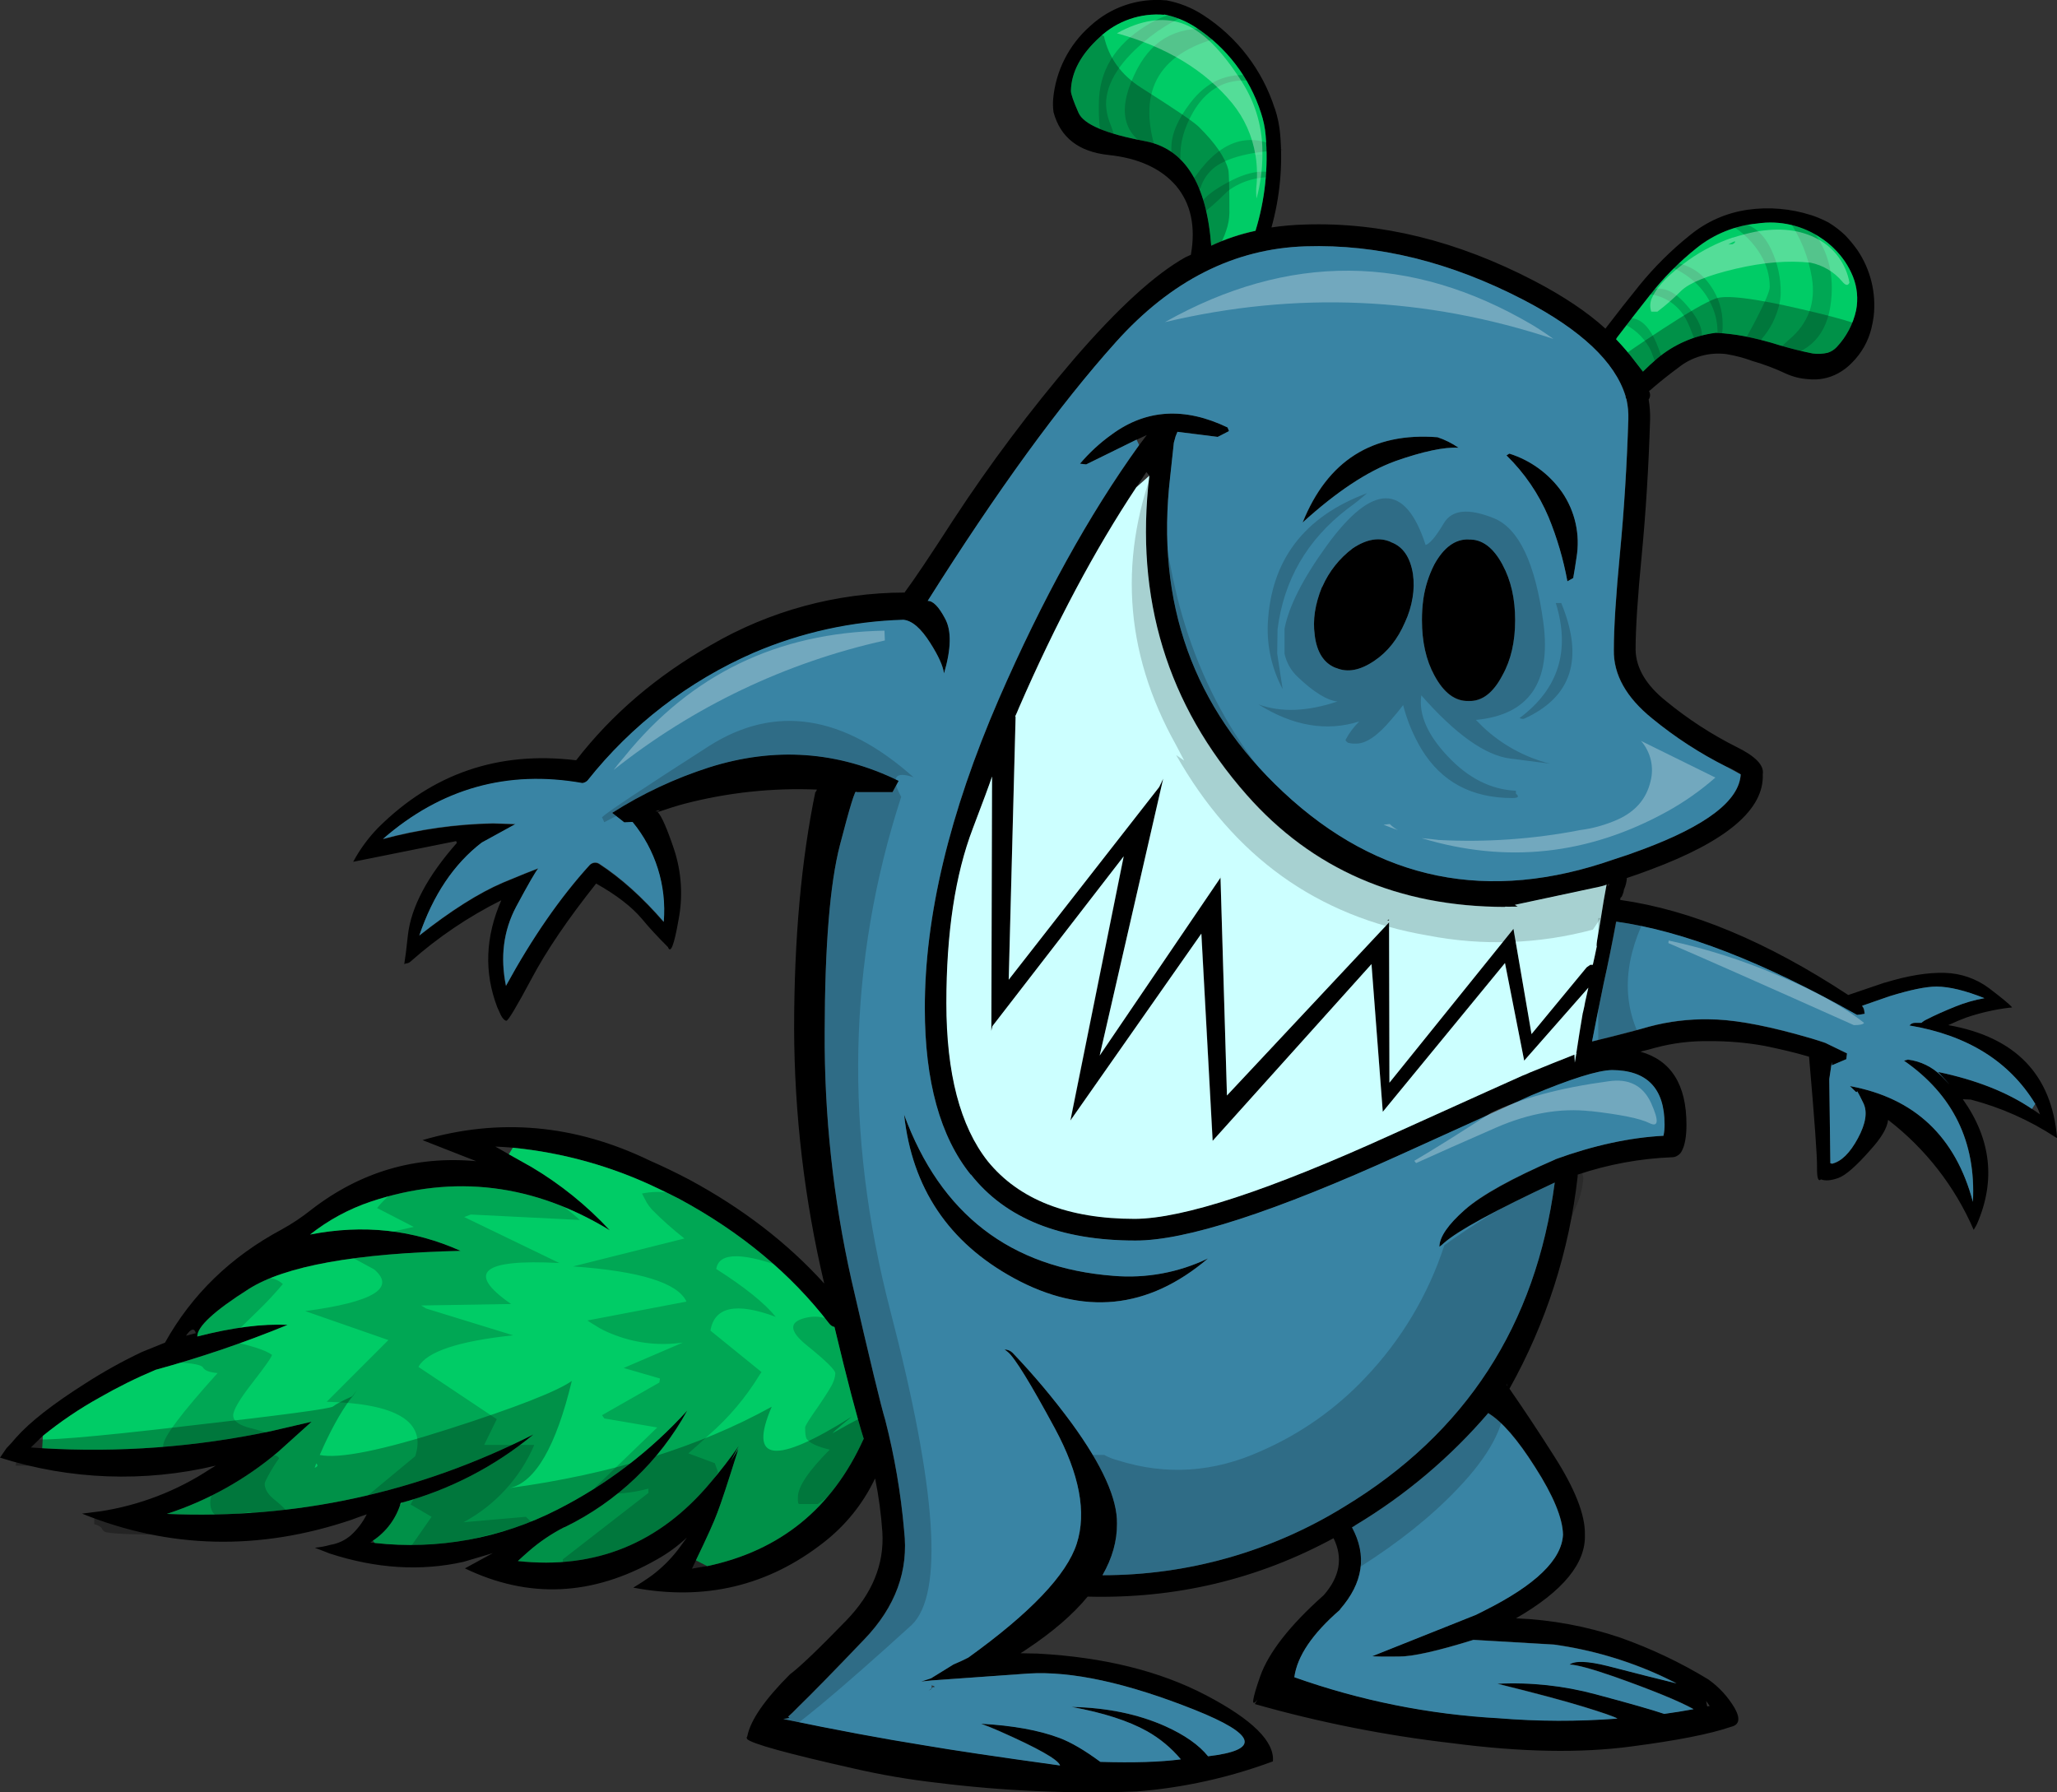 <?xml version="1.0" encoding="iso-8859-1"?>
<!-- Generator: Adobe Illustrator 20.1.0, SVG Export Plug-In . SVG Version: 6.00 Build 0)  -->
<svg version="1.0" id="Layer_1" xmlns="http://www.w3.org/2000/svg" xmlns:xlink="http://www.w3.org/1999/xlink" x="0px" y="0px"
	 viewBox="0 0 910.96 793.77" enable-background="new 0 0 910.96 793.77" xml:space="preserve">
<rect x="0" y="0" width="910.96" height="793.77" fill="#333333" stroke="none"/>
<title>monsters1_0019</title>
<path d="M802.07,95.28c-9.017-2.894-18.571-3.718-27.95-2.41c-9.51,1.336-18.462,5.286-25.86,11.41
	c-8.139,6.535-15.567,13.909-22.16,22c-5.033,6.213-9.96,12.48-14.78,18.8c-0.083,0.175-0.191,0.336-0.32,0.48
	c-8.04-7.333-18.587-14.403-31.64-21.21c-34.107-17.727-67.94-26.03-101.5-24.91c-4.948,0.132-9.884,0.563-14.78,1.29
	c3.751-13.424,5.055-27.414,3.85-41.3c-0.337-3.939-1.147-7.824-2.41-11.57V48c-5.457-17.009-16.638-31.603-31.64-41.3
	c-4.971-3.243-10.535-5.473-16.37-6.56c-0.106,0.022-0.214,0.022-0.32,0c-12.25-1.099-24.391,3.047-33.41,11.41
	c-9.392,8.274-15.254,19.834-16.38,32.3l0,0c-0.158,1.93-0.104,3.872,0.16,5.79c3.02,11.267,11.157,17.6,24.41,19
	c13.253,1.4,23.21,5.953,29.87,13.66c6.54,7.827,8.733,17.95,6.58,30.37v0.16l-2.42,1.09c-13.433,7.493-29.87,22.493-49.31,45
	c-19.392,22.668-37.308,46.557-53.64,71.52c-10.227,15.853-17.347,26.46-21.36,31.82v0.16c-30.194,0.049-59.838,8.088-85.92,23.3
	c-23.953,13.607-43.817,30.59-59.59,50.95h-0.32c-34.153-4.073-63.277,5.89-87.37,29.89c-4.383,4.493-8.113,9.579-11.08,15.11
	L202,372.5l0.32,0.8c-13.007,14.747-20.233,28.353-21.68,40.82c-0.6,5.753-1.137,10.04-1.61,12.86c0.304-0.182,0.647-0.292,1-0.32
	c0.662-0.063,1.285-0.344,1.77-0.8c12.151-10.777,25.667-19.909,40.2-27.16c-7.08,16.193-7.67,31.997-1.77,47.41
	c0.353,0.807,0.89,1.987,1.61,3.54c0.84,1.547,1.643,2.35,2.41,2.41s4.46-6.1,11.08-18.48c6.54-12.387,16.097-26.48,28.67-42.28
	c8.98,5.053,15.727,10.25,20.24,15.59c3.127,3.8,6.98,7.98,11.56,12.54c1.18,3.133,2.733-0.83,4.66-11.89
	c2.056-10.439,1.392-21.232-1.93-31.34c-3.06-9.12-5.47-14.637-7.23-16.55c4.787-1.647,8.747-2.88,11.88-3.7
	c19.123-4.972,38.878-7.085,58.62-6.27c-0.187,0.333-0.4,0.763-0.64,1.29v-0.64c-6.307,30.473-9.467,65.507-9.48,105.1
	c0.106,38.053,4.578,75.967,13.33,113c-16.22-17.933-36.137-33.267-59.75-46c-5.9-3.1-11.79-5.94-17.67-8.52
	c-33.06-15.94-66.553-18.933-100.48-8.98l23.77,9.32c-26.98-2.467-51.34,4.713-73.08,21.54c-4.078,3.258-8.427,6.162-13,8.68
	c-22.6,12.1-39.84,28.81-51.72,50.13l-10.28,4.18c-8.761,4.151-17.24,8.874-25.38,14.14c-14,8.887-24.063,16.76-30.19,23.62
	c-1.68,2-3.127,3.607-4.34,4.82L0,645.55c30.941,9.834,63.976,11.058,95.56,3.54l-2.41,1.45c-14.722,9.723-31.379,16.137-48.82,18.8
	l-8,1c38.667,15.64,78.443,16.55,119.33,2.73c2.247-0.86,4.497-1.663,6.75-2.41c-1.754,3.521-4.152,6.682-7.07,9.32
	c-2.558,2.196-5.672,3.642-9,4.18c-2.258,0.646-4.571,1.078-6.91,1.29L146,688c20.567,6.707,40.32,7.94,59.26,3.7l13-3.86
	l-12.37,6.75c28.267,13.607,56.64,12.273,85.12-4c4.765-2.667,9.187-5.904,13.17-9.64l-4,5.46c-3.285,4.238-7.119,8.021-11.4,11.25
	c-2.667,1.927-5.45,3.747-8.35,5.46c31.693,6,59.907-0.75,84.64-20.25c9.386-7.35,16.966-16.75,22.16-27.48
	c0.15-0.189,0.259-0.407,0.32-0.64c1.595,7.85,2.667,15.798,3.21,23.79l0,0c0.88,14.207-4.473,27.277-16.06,39.21
	c-12.28,12.667-20.577,20.597-24.89,23.79l0.16-0.16c-11.273,11.26-17.607,20.42-19,27.48c-0.041,0.24-0.152,0.463-0.32,0.64
	c-0.005,0.174,0.052,0.344,0.16,0.48c0.059-0.104,0.112-0.211,0.16-0.32c-0.03,0.167-0.084,0.329-0.16,0.48
	c1.96,2.08,17.86,6.473,47.7,13.18c12.038,2.754,24.22,4.83,36.49,6.22c29.293,3.642,58.831,4.932,88.33,3.86
	c20.651-1.628,40.975-6.117,60.39-13.34c0.78-8.753-9.07-18.503-29.55-29.25c-20.48-10.747-45.37-16.907-74.67-18.48l-7.55-0.16
	c0.94-0.56,1.85-1.15,2.73-1.77c11.513-7.647,20.513-15.413,27-23.3c38.927,1.007,75.223-7.617,108.89-25.87
	c4.28,8.633,2.833,17.043-4.34,25.23l0,0c-14.913,13.267-24.283,25.213-28.11,35.84c-3.707,10.62-4.133,14.103-1.28,10.45
	l-1.12,1.93c28.599,8.132,57.812,13.925,87.35,17.32c30.48,4,56.98,4.483,79.5,1.45c20.127-2.62,34.793-5.513,44-8.68
	c3.74-0.853,4.277-3.64,1.61-8.36c-2.962-5.016-6.957-9.346-11.72-12.7c-12.328-7.489-25.397-13.682-39-18.48
	c-14.876-5.031-30.398-7.901-46.09-8.52c20.82-12,30.993-24.373,30.52-37.12c0.173-8.713-4.43-20.38-13.81-35
	c-6.313-9.96-12.843-19.817-19.59-29.57c16.219-29.012,26.483-60.97,30.19-94c0.032-0.266,0.032-0.534,0-0.8
	c13.533-4.559,27.65-7.155,41.92-7.71c0.867-0.012,1.708-0.292,2.41-0.8c0.776-0.445,1.394-1.119,1.77-1.93
	c1.4-2.56,2.097-6.47,2.09-11.73c0-17.707-6.8-28.473-20.4-32.3c2.567-0.613,4.817-1.203,6.75-1.77
	c7.7-2.042,15.645-3.014,23.61-2.89c8.237-0.064,16.462,0.636,24.57,2.09c7.227,1.48,13.277,2.927,18.15,4.34l1.61,0.48
	c2.427,27.787,3.603,44.073,3.53,48.86c-0.073,4.787,0.517,6.607,1.77,5.46c1.92,0.747,4.49,0.533,7.71-0.64s7.93-5.297,14.13-12.37
	c4.86-5.333,7.483-9.78,7.87-13.34c16.566,12.749,29.61,29.51,37.9,48.7c0.533-0.86,1.017-1.717,1.45-2.57
	c8.353-19.18,6.267-37.607-6.26-55.28l3.53,0.16c13.351,3.492,26.044,9.136,37.58,16.71L911,504
	c-2.353-28.073-18.413-44.74-48.18-50c3.247-1.5,5.913-2.623,8-3.37c6.167-2.096,12.534-3.551,19-4.34
	c0.432,0.016,0.865-0.038,1.28-0.16c-1.173-1.367-4.6-4.207-10.28-8.52c-5.674-4.223-12.519-6.581-19.59-6.75
	c-7.493-0.233-16.327,1.213-26.5,4.34h-0.16l-16.06,5.46c-35.92-23.633-69.587-37.67-101-42.11c0.053-0.253,0.107-0.587,0.16-1
	c0.373-0.087,0.707-0.623,1-1.61c0.266-0.556,0.429-1.156,0.48-1.77V394c0.092-0.083,0.149-0.197,0.16-0.32
	c0.604-1.377,0.982-2.843,1.12-4.34v-0.48c3.407-1.113,6.887-2.347,10.44-3.7c33.847-12.587,50.443-26.677,49.79-42.27
	c0.667-3.92-3.187-7.937-11.56-12.05l0,0c-11.108-5.57-21.559-12.362-31.16-20.25c-8.88-7.06-13.413-14.653-13.6-22.78
	c0-9.427,0.91-23.463,2.73-42.11c1.82-19.067,3.05-38.993,3.69-59.78c0.085-3.014-0.129-6.029-0.64-9
	c0.419-0.556,0.644-1.234,0.64-1.93c-0.003-0.622-0.169-1.232-0.48-1.77l0,0c0.186-0.193,0.402-0.355,0.64-0.48
	c0.48-0.413,0.963-0.843,1.45-1.29c3.533-3,7.12-5.84,10.76-8.52c5.988-4.866,13.705-7.074,21.36-6.11
	c3.944,0.638,7.815,1.659,11.56,3.05c5.128,1.471,10.128,3.357,14.95,5.64c3.094,1.39,6.414,2.207,9.8,2.41
	c4.559,0.51,9.165-0.386,13.2-2.57c2.328-1.266,4.441-2.893,6.26-4.82c4.166-4.163,7.11-9.389,8.51-15.11
	c0.427-1.748,0.761-3.517,1-5.3c1.185-10.353-1.38-20.787-7.23-29.41c-1.616-2.263-3.387-4.411-5.3-6.43
	c-2.294-2.204-4.826-4.146-7.55-5.79c-2.427-1.269-4.952-2.342-7.55-3.21 M806.96,105.73c6.084,4.118,10.829,9.927,13.65,16.71
	c1.889,4.743,2.372,9.93,1.39,14.94c-1.325,6.077-4.265,11.684-8.51,16.23c-1.088,1.189-2.466,2.075-4,2.57
	c-2.209,0.534-4.5,0.642-6.75,0.32c-4.82-0.967-9.583-2.147-14.29-3.54c-5.321-1.706-10.737-3.102-16.22-4.18
	c-4.087-0.753-8.219-1.238-12.37-1.45c-9.584,1.222-18.612,5.184-26,11.41c-2.14,1.82-4.227,3.75-6.26,5.79l-3.37-4.34
	c-2.631-3.503-5.473-6.843-8.51-10c0.127-0.203,0.234-0.417,0.32-0.64c4.713-6.213,9.53-12.427,14.45-18.64
	c6.144-7.869,13.192-14.988,21-21.21c7.656-6.078,16.916-9.796,26.65-10.7c10.094-1.512,20.384,0.904,28.75,6.75 M719.89,175.34
	c0.023,0.568,0.188,1.122,0.48,1.61c0.625,2.849,0.894,5.765,0.8,8.68c-0.667,20.567-1.897,40.28-3.69,59.14
	c-1.833,19.067-2.743,33.423-2.73,43.07c-0.187,10.933,5.48,21.057,17,30.37c10.143,8.328,21.184,15.496,32.92,21.37h0.16
	c2.132,0.935,4.174,2.063,6.1,3.37c-0.667,11.613-15.173,22.703-43.52,33.27c-4.293,1.627-8.47,3.073-12.53,4.34
	c-55.573,19.5-104.397,9.59-146.47-29.73c-39.953-37.3-56.663-83.91-50.13-139.83c0.533-4.927,1.07-9.91,1.61-14.95
	c0.293-0.927,0.56-1.89,0.8-2.89l0.8-1.93l17.83,2.25l5-2.57l-0.64-1.61c-18.953-9.107-36.03-8.09-51.23,3.05
	c-5.23,3.732-9.976,8.098-14.13,13l2.73,0.32l22.32-10.93l4.5-2.09l-3.37,4.5c-22.18,30.78-42.897,68.28-62.15,112.5
	c-21.88,50.527-32.8,96.17-32.76,136.93c0,32.32,6.8,56.91,20.4,73.77v-0.16c15.333,19.487,39.583,29.237,72.75,29.25
	c22.253,0.14,61.587-12.61,118-38.25c36.467-16.533,55.58-25.2,57.34-26c17.587-7.38,29.527-11.13,35.82-11.25
	c15.527,0.04,23.29,8.06,23.29,24.06c0.023,1.679-0.138,3.356-0.48,5c-15.047,0.8-31.047,4.283-48,10.45h0.16
	c-19.333,8.487-32.717,15.933-40.15,22.34S637.53,547.6,637.45,552s-0.08,4.453,0,0.16c0.685-0.485,1.33-1.024,1.93-1.61
	c6.247-5.52,22.63-14.467,49.15-26.84c-8.353,63.127-39.407,110.97-93.16,143.53c-32.187,19.889-69.284,30.406-107.12,30.37
	c4.34-7.573,6.48-15.18,6.42-22.82c0.193-11.04-6.5-25.88-20.08-44.52l0,0c-8.052-10.941-16.797-21.356-26.18-31.18
	c-0.945-0.921-2.21-1.441-3.53-1.45l0,0c0.42,0.3,0.903,0.673,1.45,1.12c3.08,2.54,10.04,13.843,20.88,33.91
	c10.84,20.18,14.053,37.163,9.64,50.95c-4.413,13.787-20.413,30.607-48,50.46c-2.147,1.107-4.34,2.123-6.58,3.05l-9.64,5.95
	c0.34,0-1.213,0.537-4.66,1.61c1.533-0.127,3.087-0.287,4.66-0.48c12.053-0.893,26.293-1.91,42.72-3.05
	c19.22-1.2,43.793,4.157,73.72,16.07c27.387,10.953,29.367,17.81,5.94,20.57c-4-5.007-10.333-9.453-19-13.34
	c-12-5.333-25.813-8.173-41.44-8.52c14,2.573,25.137,6.163,33.41,10.77c5.683,3.192,10.744,7.382,14.94,12.37
	c-8.973,1.193-20.857,1.567-35.65,1.12c-6.96-5.14-13.01-8.677-18.15-10.61c-9.067-3.4-20.63-5.49-34.69-6.27
	c2.527,0.9,5.193,1.97,8,3.21c17.233,7.613,26.233,12.703,27,15.27c-27.48-3.787-47.663-6.787-60.55-9
	c-17.94-2.86-38.607-6.717-62-11.57c2.567-0.307,3.263-0.64,2.09-1c1.06-0.88,2.613-2.38,4.66-4.5
	c5.627-5.433,15.317-15.343,29.07-29.73c13.867-14.407,19.757-30.477,17.67-48.21v-0.16c-1.456-16.468-4.255-32.789-8.37-48.8
	c-1.853-6.04-6.833-26.663-14.94-61.87c-8.087-36.089-12.059-72.977-11.84-109.96c0.08-38.067,2.33-65.657,6.75-82.77
	c4.42-17.113,6.83-24.933,7.23-23.46h16.06l2.73-5c-26.873-13.18-54.873-15.163-84-5.95c-15.104,4.856-29.52,11.639-42.89,20.18
	l5.3,4.34l3.69-0.16c10.177,12.376,15.13,28.231,13.81,44.2c-9.413-10.86-18.943-19.43-28.59-25.71
	c-0.668-0.425-1.467-0.595-2.25-0.48c-0.731,0.126-1.405,0.475-1.93,1c-13.073,14.36-25.44,32.2-37.1,53.52
	c-2.6-12.773-1.1-24.44,4.5-35c5.333-9.953,8.6-15.62,9.8-17c-2.667,0.953-7.86,3.043-15.58,6.27
	c-10.74,4.587-23.107,12.407-37.1,23.46c6.12-18,15.327-31.713,27.62-41.14l14.94-8.2l-10-0.32
	c-16.441,0.315-32.782,2.635-48.66,6.91c25.7-22.393,55.143-30.643,88.33-24.75c0.851-0.122,1.64-0.515,2.25-1.12
	c19.511-24.603,44.773-44.03,73.56-56.57c20.994-9,43.498-13.96,66.33-14.62c3.853,0.247,7.847,3.62,11.98,10.12
	c3.633,5.7,5.667,10.2,6.1,13.5c3.213-10.887,3.373-18.977,0.48-24.27c-2.78-5.293-5.35-7.917-7.71-7.87
	c30.753-48.813,58.527-87.01,83.32-114.59c24.44-27.287,52.44-41.43,84-42.43c31.967-1.027,64.197,6.903,96.69,23.79
	c25.3,13.22,40.3,27.363,45,42.43 M666.52,401.59l-0.16,0.16l0.32-0.16c1.069,0.067,2.141,0.067,3.21,0c0.76,0,1.51,0,2.25,0
	l-1.28-0.8l37.42-8c0.873-0.2,1.677-0.413,2.41-0.64c0.277-0.079,0.545-0.186,0.8-0.32c-0.273,1.567-0.7,3.923-1.28,7.07
	c-1.167,7.393-2.023,12.59-2.57,15.59c-0.547,3-0.707,4.553-0.48,4.66c-0.56,2.793-1.15,5.527-1.77,8.2
	c-0.213-0.014-0.427-0.014-0.64,0c-0.16,0.014-0.32,0.014-0.48,0l-1.61,1.12L678.24,458l-8-46.61l-54.93,68.14l-0.16-71
	l-71.79,76.66l-2.89-97.55v1.12L487,467.48l28.11-122.62l-1.77,3.7l-66.65,85.34l3.05-116.35c-0.033-0.08-0.087-0.187-0.16-0.32
	c0.58-1.207,1.117-2.44,1.61-3.7c16.313-37.46,33.647-70.03,52-97.71l0,0c1.54-2.26,3.04-4.51,4.5-6.75l1.28,1.61
	c-6.427,54.32,7.973,101.407,43.2,141.26c29.053,32.993,67.17,49.547,114.35,49.66 M712.13,391.8l-0.16-0.16
	c0.271-0.028,0.539-0.081,0.8-0.16c-0.227,0.367-0.44,0.74-0.64,1.12C712.13,392.373,712.13,392.107,712.13,391.8 M901.32,488.87
	c0.888,1.46,1.59,3.026,2.09,4.66c-1.113-0.833-2.29-1.637-3.53-2.41c-10.993-7.44-24.86-12.903-41.6-16.39l5.14,5.62
	c-1.287-1.287-2.517-2.573-3.69-3.86c-3.976-3.974-9.155-6.52-14.73-7.24l-1.77,0.48c21.733,15.107,31.907,35.947,30.52,62.52
	c-7.74-28.927-25.903-46.01-54.49-51.25l2.57,2.57c0.166,0.033,0.327,0.087,0.48,0.16c0.073,0.047,0.073-0.007,0-0.16l0.16-0.16
	c0.076-0.012,0.148,0.04,0.16,0.117c0.002,0.014,0.002,0.029,0,0.043c0.433,0.667,1.29,2.333,2.57,5
	c1.907,3.9,1.103,9.097-2.41,15.59s-7.313,10.243-11.4,11.25h-0.16c-0.046,0.041-0.114,0.041-0.16,0v-0.16h-0.48l-0.48-37.28
	l1.12-7.55v1.45l6.42-2.73l0.32-2.57l-9.64-4.66c-3.44-1.213-7.883-2.547-13.33-4c-15.833-4.3-28.573-6.443-38.22-6.43
	c-8.886-0.158-17.752,0.922-26.34,3.21c-6,1.76-14.46,3.957-25.38,6.59c1.273-6.667,2.987-15.237,5.14-25.71
	c1.867-8.38,3.687-17.51,5.46-27.39c29.64,4.107,65.187,17.873,106.64,41.3c0.486-0.028,0.97-0.082,1.45-0.16
	c0.72-0.1,1.363-0.207,1.93-0.32c-0.08-0.426-0.134-0.857-0.16-1.29c-0.102-0.833-0.45-1.616-1-2.25l12-4.18l0,0
	c9.333-2.867,16.333-4.313,21-4.34c5.667,0.047,12.733,1.76,21.2,5.14c-4.401,0.779-8.708,2.02-12.85,3.7
	c-5.207,2.113-9.383,3.987-12.53,5.62c-0.888,0.409-1.711,0.948-2.44,1.6H848c-0.857,0.004-1.673,0.366-2.25,1l-0.16,0.16
	C871.237,458.453,889.813,470.023,901.32,488.87 M852.32,453.03c0.105,0.025,0.215,0.025,0.32,0l0,0
	C852.539,453.08,852.421,453.08,852.32,453.03 M701.67,445.64l-0.67,2.88c-1.013,5.927-1.977,11.927-2.89,18h0.32
	c-0.111,0.044-0.218,0.097-0.32,0.16c-0.24,1.267-0.453,2.553-0.64,3.86c-0.053-1.467-0.107-2.647-0.16-3.54
	c-6.42,2.54-13.06,5.207-19.92,8c-0.99,0.491-2.008,0.922-3.05,1.29c-1.773,0.78-20.993,9.447-57.66,26
	c-54.587,24.827-92.587,37.31-114,37.45c-29.607,0-51.343-8.517-65.21-25.55l0,0c-12.193-15.46-18.29-38.797-18.29-70.01
	c0-31.107,3.907-56.873,11.72-77.3c4.487-11.74,7.323-19.407,8.51-23l-0.31,112.67l0.48-2.09l58.14-75.21l-23.61,117l58-82.77
	l5,91.77L607.42,427l5,65.41l54.12-65.89l8.46,43.21l28.43-32.3l-1.43,6.43c-0.1,0.62-0.207,1.21-0.32,1.77 M667.47,613.73
	c-0.052-0.348-0.16-0.686-0.32-1c0.277,0.312,0.445,0.705,0.48,1.12c-0.064-0.041-0.119-0.096-0.16-0.16 M659.12,625.74l0.16,0.16
	c6,3.667,12.853,11.597,20.56,23.79c8.073,12.567,12.197,22.53,12.37,29.89c-0.533,11.127-12.2,22.377-35,33.75
	c-1.167,0.613-2.343,1.203-3.53,1.77l-45.93,18.32c1.573,0.18,5.48,0.233,11.72,0.16c6.113,0.033,17.143-2.43,33.09-7.39l35.65,2.09
	c16.382,2.276,32.343,6.932,47.38,13.82c2.527,1.18,4.83,2.303,6.91,3.37c-8.42-2.047-18.593-4.617-30.52-7.71
	c-8.833-2.193-14.453-2.407-16.86-0.64c3.113,0.093,9.643,1.86,19.59,5.3c17.12,6.067,28.897,10.887,35.33,14.46
	c-4.32,0.8-8.653,1.497-13,2.09c-5.28-1.8-15.397-4.693-30.35-8.68c-14.174-3.819-28.859-5.391-43.52-4.66
	c16.667,4.1,29.3,7.473,37.9,10.12c8.6,2.647,13.687,4.413,15.26,5.3c-17.537,1.341-35.152,1.287-52.68-0.16
	c-30.854-1.696-61.304-7.812-90.42-18.16c1.26-9.333,8.007-19.297,20.24-29.89v-0.16c10.26-11.747,12.027-23.853,5.3-36.32
	c0.576-0.265,1.117-0.601,1.61-1c22.132-13.291,41.979-30.059,58.78-49.66 M757.16,755.55c-0.353,0.067-0.727,0.12-1.12,0.16
	l-0.48-2.41l1.61,2.25 M515.71,6.56l-0.32-0.16c4.989,0.939,9.746,2.849,14,5.62c13.767,8.936,24.025,22.352,29.04,37.98
	c1.097,3.237,1.799,6.595,2.09,10c1.24,14.248-0.288,28.602-4.5,42.27c-6.759,1.446-13.331,3.656-19.59,6.59
	c-2.087-27.673-11.897-43.13-29.43-46.37c-17.333-3.26-27.117-7.423-29.35-12.49c-2.207-4.993-3.33-8.207-3.37-9.64
	c0.12-8.3,4.403-16.283,12.85-23.95c7.71-7.172,18.102-10.734,28.59-9.8 M292.3,358.68l-1.12,0.8
	c-0.048-0.058-0.102-0.112-0.16-0.16h-0.8c0.72-0.187,1.417-0.4,2.09-0.64 M382.57,637.35h-0.16
	c-13.813,30.667-36.887,49.417-69.22,56.25c-2.247,0.32-4.497,0.693-6.75,1.12c0.62-1.273,1.21-2.507,1.77-3.7
	c4.94-10.233,8.1-17.25,9.48-21.05c1.653-4.247,4.76-13.673,9.32-28.28l-3.37,5.46l3.53-6.75c-3.96,5.68-8.19,11.143-12.69,16.39
	c-22.493,26.807-50.87,38.327-85.13,34.56c1.607-1.5,3.213-2.947,4.82-4.34c4.74-4.161,9.972-7.724,15.58-10.61
	c0.168-0.027,0.33-0.081,0.48-0.16c22.938-11.19,41.846-29.213,54.12-51.59c-16.33,18.009-35.817,32.877-57.5,43.87
	c-24.944,12.777-53.1,17.921-80.95,14.79l-1.93-0.16c0.387-0.247,0.761-0.514,1.12-0.8c5.96-3.943,10.339-9.859,12.37-16.71
	c21.545-5.79,41.592-16.148,58.78-30.37c-51.287,25.927-105.41,37.66-162.37,35.2c18.134-5.902,34.939-15.291,49.47-27.64
	L138,629.64l-18,4.18c-33.291,7.033-67.374,9.573-101.34,7.55c-1.66-0.093-3.327-0.2-5-0.32l5.3-5.14
	C26.794,629.549,35.173,623.891,44,619c8.036-4.625,16.352-8.747,24.9-12.34c19.873-5.451,39.396-12.106,58.46-19.93
	c-11.107-0.54-24.44,1.173-40,5.14c-0.087-4.353,7.517-11.37,22.81-21.05c16.093-10.187,47.357-15.81,93.79-16.87
	c-20.987-9.427-43.203-11.837-66.65-7.23c8.082-6.405,17.219-11.352,27-14.62c36.753-12.187,72.14-7.853,106.16,13
	c-0.181-0.071-0.345-0.18-0.48-0.32c-10.157-10.952-21.841-20.383-34.69-28l-10-5.62l-5.94-3.37c2.567,0.107,5.137,0.267,7.71,0.48
	c22.422,2.203,44.278,8.351,64.56,18.16c3.08,1.44,6.13,2.94,9.15,4.5c27.287,14.72,49.397,33.093,66.33,55.12
	c0.574,0.819,1.434,1.393,2.41,1.61c5.647,23.573,9.98,40.127,13,49.66 M82.39,591.55c2.24-3.193,3.687-3.567,4.34-1.12
	C85.31,590.777,83.863,591.15,82.39,591.55 M435.89,741.33c1.127,0,2.357,0,3.69,0l3.85,0.16l-7.55-0.16 M670.37,408.33
	L670.37,408.33 M614.32,407.69h0.8v-0.48L614.32,407.69 M412.6,747.92h-0.32l-1,0.8l1.28-0.8 M414.01,746.92l-0.48-0.16
	c-0.141,0.133-0.303,0.241-0.48,0.32h0.64L414,747 M448.9,566c30.833,16.82,59.53,13.927,86.09-8.68
	c-13.038,6.266-27.518,8.918-41.93,7.68c-45.613-3.533-76.503-27.32-92.67-71.36c3.533,32.467,19.7,56.573,48.5,72.32
	 M665.39,249.96c-4.093-7.607-9.073-11.303-14.94-11.09c-6-0.2-11.087,3.497-15.26,11.09c-2.418,4.741-4.046,9.845-4.82,15.11
	c-0.434,3.141-0.648,6.309-0.64,9.48c0,9.6,1.82,17.743,5.46,24.43c4.193,7.827,9.28,11.63,15.26,11.41
	c5.867,0.227,10.847-3.577,14.94-11.41c3.74-6.653,5.61-14.77,5.61-24.35c0-9.487-1.873-17.683-5.62-24.59 M691.72,217.9
	c-5.694-8.062-13.876-14.034-23.29-17l-1.28,0.8c7.964,7.772,14.301,17.053,18.64,27.3c3.765,9.167,6.563,18.702,8.35,28.45
	l2.57-1.45c0.533-3,1.017-6,1.45-9c1.73-10.163-0.573-20.599-6.42-29.09 M576.9,231.4c15-13.647,28.667-22.7,41-27.16
	c12.407-4.353,21.777-6.337,28.11-5.95c-2.874-1.981-6.011-3.549-9.32-4.66c-28.8-2.247-48.717,10.343-59.75,37.77 M625.76,254.22
	c-1.207-7.513-4.473-12.227-9.8-14.14h0.16c-5.14-2.32-10.807-1.41-17,2.73c-5.886,4.41-10.533,10.266-13.49,17
	c-0.005,0.086-0.074,0.155-0.16,0.16c-3.08,7.587-4.15,14.657-3.21,21.21v0.16c0.947,7.573,4.053,12.393,9.32,14.46h0.16
	c5.047,2.167,10.713,1.097,17-3.21l0,0c5.78-3.893,10.277-9.56,13.49-17c1.624-3.47,2.758-7.148,3.37-10.93
	c0.585-3.455,0.639-6.979,0.16-10.45l0,0L625.76,254.22z"/>
<path fill="#00CC66" d="M382.41,637.35h0.16c-3.027-9.533-7.36-26.087-13-49.66c-0.976-0.216-1.836-0.791-2.41-1.61
	c-16.933-22-39.043-40.373-66.33-55.12c-3.027-1.56-6.077-3.06-9.15-4.5c-20.288-9.812-42.151-15.96-64.58-18.16l-1.77,2.89l10,5.62
	c12.849,7.617,24.533,17.048,34.69,28c0.135,0.14,0.299,0.249,0.48,0.32c-34-20.867-69.387-25.2-106.16-13
	c-9.781,3.268-18.918,8.215-27,14.62c23.447-4.607,45.663-2.197,66.65,7.23c-46.44,1.06-77.703,6.683-93.79,16.87
	c-15.287,9.68-22.89,16.697-22.81,21.05c15.553-4,28.887-5.713,40-5.14c-19.075,7.815-38.607,14.46-58.49,19.9
	c-8.548,3.593-16.864,7.715-24.9,12.34c-8.813,4.893-17.178,10.551-25,16.91l-0.32,5.46c33.959,2.021,68.036-0.518,101.32-7.55
	l18-4.18l-14.62,13.18c-14.531,12.349-31.336,21.738-49.47,27.64c56.96,2.467,111.083-9.267,162.37-35.2
	c-17.188,14.222-37.235,24.58-58.78,30.37c-2.031,6.851-6.41,12.768-12.37,16.71l0.8,1c27.85,3.131,56.006-2.013,80.95-14.79
	c21.683-10.993,41.17-25.861,57.5-43.87c-12.274,22.377-31.182,40.4-54.12,51.59c-0.15,0.079-0.312,0.133-0.48,0.16
	c-5.62,2.871-10.866,6.421-15.62,10.57c-1.607,1.393-3.213,2.84-4.82,4.34c34.26,3.747,62.633-7.77,85.12-34.55
	c4.5-5.247,8.73-10.71,12.69-16.39l-3.53,6.75l3.37-5.46c-4.56,14.613-7.667,24.04-9.32,28.28c-1.38,3.807-4.54,10.823-9.48,21.05
	l5,2.57c32.333-6.86,55.407-25.61,69.22-56.25 M515.39,6.4l0.32,0.16c-10.488-0.934-20.88,2.628-28.59,9.8
	c-8.447,7.667-12.73,15.65-12.85,23.95c0.04,1.433,1.163,4.647,3.37,9.64c2.24,5.1,12.027,9.28,29.36,12.54
	c17.513,3.24,27.31,18.667,29.39,46.28c6.265-2.932,12.844-5.139,19.61-6.58c4.212-13.668,5.74-28.022,4.5-42.27
	c-0.291-3.405-0.993-6.763-2.09-10c-5.03-15.607-15.291-29.001-29.05-37.92c-4.254-2.771-9.011-4.681-14-5.62 M812.36,110.2
	c-1.667-1.676-3.496-3.184-5.46-4.5c-8.376-5.831-18.669-8.229-28.76-6.7c-9.745,0.922-19.009,4.665-26.66,10.77
	c-7.808,6.222-14.856,13.341-21,21.21c-4.927,6.213-9.743,12.427-14.45,18.64c-0.086,0.223-0.193,0.437-0.32,0.64
	c3.037,3.157,5.879,6.497,8.51,10l3.37,4.34c2.033-2.033,4.12-3.963,6.26-5.79c7.388-6.226,16.416-10.188,26-11.41
	c4.151,0.212,8.283,0.697,12.37,1.45c5.476,1.069,10.885,2.454,16.2,4.15c4.713,1.393,9.477,2.573,14.29,3.54
	c2.25,0.322,4.541,0.214,6.75-0.32c1.534-0.495,2.912-1.381,4-2.57c4.262-4.554,7.213-10.176,8.54-16.27
	c0.965-5.019,0.461-10.21-1.45-14.95c-1.852-4.597-4.645-8.756-8.2-12.21L812.36,110.2z"/>
<path fill="#3984A4" d="M659.29,625.94l-0.16-0.16c-16.801,19.601-36.648,36.369-58.78,49.66c-0.493,0.399-1.034,0.735-1.61,1
	c6.727,12.467,4.96,24.573-5.3,36.32v0.16c-12.233,10.6-18.98,20.563-20.24,29.89c29.116,10.348,59.566,16.464,90.42,18.16
	c17.528,1.447,35.143,1.501,52.68,0.16c-1.493-0.887-6.58-2.653-15.26-5.3c-8.68-2.647-21.313-6.02-37.9-10.12
	c14.661-0.731,29.346,0.841,43.52,4.66c14.96,4,25.077,6.893,30.35,8.68c4.353-0.593,8.687-1.29,13-2.09
	c-6.433-3.573-18.21-8.393-35.33-14.46c-9.953-3.44-16.483-5.207-19.59-5.3c2.413-1.767,8.033-1.553,16.86,0.64
	c11.92,3.093,22.093,5.663,30.52,7.71c-2.08-1.073-4.383-2.197-6.91-3.37c-15.037-6.888-30.998-11.544-47.38-13.82l-35.65-2.09
	c-15.947,4.967-26.977,7.43-33.09,7.39c-6.247,0.073-10.153,0.02-11.72-0.16l45.93-18.32c1.187-0.567,2.363-1.157,3.53-1.77
	c22.807-11.373,34.473-22.623,35-33.75c-0.173-7.333-4.297-17.297-12.37-29.89c-7.72-12.193-14.573-20.123-20.56-23.79
	 M899.88,491.11l1.45-2.25c-11.507-18.847-30.083-30.417-55.73-34.71l0.16-0.16c0.577-0.634,1.393-0.996,2.25-1h2.89
	c0.768-0.666,1.635-1.21,2.57-1.61c3.147-1.64,7.323-3.513,12.53-5.62c4.142-1.68,8.449-2.921,12.85-3.7
	c-8.467-3.387-15.533-5.1-21.2-5.14c-4.7,0-11.7,1.447-21,4.34l0,0l-12,4.18c0.55,0.634,0.898,1.417,1,2.25
	c0.026,0.433,0.08,0.864,0.16,1.29c-0.567,0.113-1.21,0.22-1.93,0.32c-0.48,0.078-0.964,0.132-1.45,0.16
	c-41.453-23.427-77-37.193-106.64-41.3c-1.86,9.893-3.723,19.007-5.59,27.34c-2.147,10.453-3.86,19.023-5.14,25.71
	c10.933-2.667,19.393-4.863,25.38-6.59c8.588-2.288,17.454-3.368,26.34-3.21c9.647,0,22.387,2.143,38.22,6.43
	c5.447,1.467,9.89,2.8,13.33,4l9.64,4.66l-0.32,2.57l-6.42,2.73v-1.45l-1.12,7.55l0.48,37.28h0.48v0.16
	c0.046,0.041,0.114,0.041,0.16,0h0.16c4.093-0.98,7.893-4.73,11.4-11.25c3.507-6.52,4.31-11.717,2.41-15.59
	c-1.28-2.627-2.137-4.293-2.57-5c0.012-0.076-0.04-0.148-0.117-0.16c-0.014-0.002-0.029-0.002-0.043,0l-0.16,0.16
	c0.073,0.153,0.073,0.207,0,0.16c-0.153-0.073-0.314-0.127-0.48-0.16l-2.57-2.5c28.587,5.247,46.737,22.337,54.45,51.27
	c1.393-26.573-8.78-47.413-30.52-62.52l1.77-0.48c5.591,0.707,10.79,3.25,14.78,7.23c1.18,1.287,2.41,2.573,3.69,3.86l-5.14-5.62
	c16.74,3.487,30.607,8.95,41.6,16.39 M720.32,176.92c-0.292-0.488-0.457-1.042-0.48-1.61c-4.667-15.067-19.667-29.21-45-42.43
	c-32.493-16.88-64.723-24.81-96.69-23.79c-31.553,1-59.553,15.143-84,42.43c-24.767,27.58-52.54,65.777-83.32,114.59
	c2.353-0.047,4.923,2.577,7.71,7.87c2.887,5.293,2.727,13.383-0.48,24.27c-0.44-3.3-2.473-7.8-6.1-13.5
	c-4.1-6.507-8.06-9.937-11.88-10.29c-22.832,0.66-45.336,5.62-66.33,14.62c-28.787,12.54-54.049,31.967-73.56,56.57
	c-0.61,0.605-1.399,0.998-2.25,1.12c-33.193-5.893-62.637,2.357-88.33,24.75c15.878-4.275,32.219-6.595,48.66-6.91l10,0.32
	l-14.94,8.2c-12.293,9.46-21.5,23.173-27.62,41.14c14-11.053,26.367-18.873,37.1-23.46c7.727-3.227,12.92-5.317,15.58-6.27
	c-1.207,1.407-4.473,7.073-9.8,17c-5.593,10.587-7.093,22.253-4.5,35c11.66-21.333,24.027-39.173,37.1-53.52
	c0.525-0.525,1.199-0.874,1.93-1c0.783-0.115,1.582,0.055,2.25,0.48c9.647,6.287,19.177,14.857,28.59,25.71
	c1.32-15.969-3.633-31.824-13.81-44.2l-3.69,0.16L271.1,360c13.377-8.521,27.795-15.284,42.9-20.12
	c29.127-9.213,57.127-7.23,84,5.95l-2.73,5h-16.08c-0.4-1.38-2.81,6.44-7.23,23.46c-4.42,17.02-6.667,44.59-6.74,82.71
	c-0.205,36.998,3.784,73.9,11.89,110c8.1,35.207,13.08,55.83,14.94,61.87c4.112,16.032,6.904,32.373,8.35,48.86v0.16
	c2.087,17.733-3.803,33.803-17.67,48.21c-13.753,14.387-23.443,24.297-29.07,29.73c-2.047,2.12-3.6,3.62-4.66,4.5
	c1.18,0.34,0.483,0.673-2.09,1c23.387,4.853,44.053,8.71,62,11.57c12.88,2.213,33.063,5.213,60.55,9
	c-0.753-2.56-9.753-7.65-27-15.27c-2.827-1.247-5.493-2.317-8-3.21c14.06,0.773,25.623,2.863,34.69,6.27
	c5.14,1.927,11.19,5.463,18.15,10.61c14.793,0.447,26.677,0.073,35.65-1.12c-4.191-5.021-9.256-9.242-14.95-12.46
	c-8.247-4.607-19.383-8.197-33.41-10.77c15.607,0.327,29.41,3.167,41.41,8.52c8.627,3.887,14.96,8.333,19,13.34
	c23.427-2.76,21.447-9.617-5.94-20.57c-29.927-11.913-54.5-17.27-73.72-16.07c-16.427,1.14-30.667,2.157-42.72,3.05
	c-1.573,0.193-3.127,0.353-4.66,0.48c3.447-1.073,5-1.61,4.66-1.61l9.64-5.95c2.24-0.927,4.433-1.943,6.58-3.05
	c27.56-19.847,43.56-36.667,48-50.46s1.227-30.777-9.64-50.95c-10.84-20.067-17.8-31.37-20.88-33.91
	c-0.54-0.453-1.023-0.827-1.45-1.12l0,0c1.32,0.009,2.585,0.529,3.53,1.45c9.383,9.824,18.128,20.239,26.18,31.18l0,0
	c13.58,18.667,20.273,33.507,20.08,44.52c0.06,7.64-2.08,15.247-6.42,22.82c37.836,0.036,74.933-10.481,107.12-30.37
	c53.76-32.567,84.813-80.407,93.16-143.52c-26.513,12.373-42.897,21.32-49.15,26.84c-0.6,0.586-1.245,1.125-1.93,1.61
	c0.053,0,0.053-0.053,0-0.16c0.173-4.313,3.92-9.723,11.24-16.23c7.32-6.507,20.703-13.953,40.15-22.34h-0.16
	c16.967-6.167,32.967-9.65,48-10.45c0.342-1.644,0.503-3.321,0.48-5c0-16-7.763-24.037-23.29-24.11
	c-6.287,0.12-18.227,3.87-35.82,11.25c-1.76,0.827-20.873,9.493-57.34,26c-56.447,25.64-95.78,38.39-118,38.25
	c-33.14,0-57.39-9.75-72.75-29.25v0.16c-13.6-16.853-20.4-41.443-20.4-73.77c-0.04-40.76,10.88-86.403,32.76-136.93
	c19.253-44.213,39.97-81.713,62.15-112.5l-1.12-2.41L481,205.68l-2.73-0.32c4.154-4.902,8.9-9.268,14.13-13
	c15.207-11.14,32.283-12.157,51.23-3.05l0.64,1.61l-5,2.57l-17.83-2.25l-0.8,1.93c-0.24,1-0.507,1.963-0.8,2.89
	c-0.533,5.033-1.07,10.017-1.61,14.95c-6.533,55.927,10.17,102.533,50.11,139.82c42.08,39.333,90.903,49.243,146.47,29.73
	c4.06-1.267,8.237-2.713,12.53-4.34c28.38-10.56,42.887-21.65,43.52-33.27l-6.26-3.37c-11.736-5.874-22.777-13.042-32.92-21.37
	c-11.533-9.333-17.2-19.457-17-30.37c0-9.647,0.91-24.003,2.73-43.07c1.82-18.86,3.05-38.573,3.69-59.14
	c0.094-2.915-0.175-5.831-0.8-8.68 M615.93,240.08c5.333,1.92,8.6,6.633,9.8,14.14l0,0c0.479,3.471,0.425,6.995-0.16,10.45
	c-0.612,3.782-1.746,7.46-3.37,10.93c-3.213,7.46-7.71,13.127-13.49,17l0,0c-6.3,4.307-11.967,5.377-17,3.21h-0.16
	c-5.267-2.073-8.373-6.893-9.32-14.46v-0.16c-0.94-6.56,0.13-13.63,3.21-21.21c0.086-0.005,0.155-0.074,0.16-0.16
	c2.957-6.734,7.604-12.59,13.49-17c6.213-4.14,11.88-5.05,17-2.73h-0.16 M617.86,204.25c-12.3,4.46-25.967,13.513-41,27.16
	c11.027-27.427,30.943-40.017,59.75-37.77c3.309,1.111,6.446,2.679,9.32,4.66c-6.327-0.387-15.697,1.597-28.11,5.95 M668.41,200.88
	c9.414,2.966,17.596,8.938,23.29,17c5.868,8.493,8.186,18.942,6.46,29.12c-0.427,3-0.91,6-1.45,9l-2.57,1.45
	c-1.787-9.748-4.585-19.283-8.35-28.45c-4.334-10.254-10.667-19.541-18.63-27.32l1.28-0.8 M650.44,238.97
	c5.867-0.213,10.847,3.483,14.94,11.09c3.747,6.893,5.62,15.083,5.62,24.57c0,9.6-1.873,17.743-5.62,24.43
	c-4.087,7.833-9.067,11.637-14.94,11.41c-6,0.22-11.087-3.583-15.26-11.41c-3.633-6.667-5.453-14.81-5.46-24.43
	c-0.008-3.171,0.206-6.339,0.64-9.48c0.776-5.28,2.411-10.398,4.84-15.15c4.193-7.593,9.28-11.29,15.26-11.09 M535,557.32
	c-26.567,22.607-55.267,25.5-86.1,8.68c-28.8-15.747-44.967-39.853-48.5-72.32c16.167,44.033,47.057,67.82,92.67,71.36
	C507.486,566.266,521.966,563.6,535,557.32 M413.56,746.8L414,747l-0.32,0.16h-0.64l-0.48,0.8l-1.28,0.8l1-0.8h0.32v-1.61
	L413.56,746.8z"/>
<path fill="#CCFFFF" d="M701,448.52l0.64-2.89c0.113-0.56,0.22-1.15,0.32-1.77l1.45-6.43L675,469.73l-8.51-43.23l-54.12,65.89
	l-5-65.41l-70.35,78.27l-5-91.77l-58,82.77l23.61-117l-58.14,75.21l-0.48,2.09l0.32-112.66c-1.193,3.58-4.03,11.247-8.51,23
	c-7.8,20.433-11.707,46.2-11.72,77.3c0,31.213,6.103,54.57,18.31,70.07l0,0c13.867,17.047,35.603,25.563,65.21,25.55
	c21.433-0.14,59.433-12.623,114-37.45c36.667-16.573,55.887-25.24,57.66-26c1.042-0.368,2.06-0.799,3.05-1.29
	c6.853-2.82,13.493-5.487,19.92-8c0.053,0.893,0.107,2.073,0.16,3.54c0.193-1.333,0.407-2.62,0.64-3.86
	c0.102-0.063,0.209-0.116,0.32-0.16h-0.32c0.913-6.073,1.877-12.073,2.89-18 M666.25,401.82l0.16-0.16
	c-47.18-0.113-85.297-16.667-114.35-49.66c-35.153-39.9-49.507-87.01-43.06-141.33l-5.78,5.14l0,0
	c-18.38,27.68-35.713,60.25-52,97.71c-0.493,1.26-1.03,2.493-1.61,3.7c0.073,0.133,0.127,0.24,0.16,0.32l-3.05,116.35l66.65-85.34
	l1.77-3.7L487,467.48l53.48-78.75v-1.12l2.89,97.55l71.79-76.66l0.16,71l54.93-68.14l0.16-3.05v0.16l-0.16,2.89l8,46.61l24.41-29.57
	l1.61-1.12c0.16,0.014,0.32,0.014,0.48,0c0.213-0.014,0.427-0.014,0.64,0c0.62-2.667,1.21-5.4,1.77-8.2
	c-0.213-0.133-0.053-1.687,0.48-4.66s1.39-8.17,2.57-15.59c0.58-3.147,1.007-5.503,1.28-7.07c-0.255,0.134-0.523,0.241-0.8,0.32
	c-0.733,0.233-1.537,0.447-2.41,0.64l-37.42,8l1.28,0.8c-0.74,0-1.49,0-2.25,0c-1.069,0.067-2.141,0.067-3.21,0l-0.32,0.16
	 M615.13,407.63h-0.8l0.8-0.48V407.63z"/>
<path fill-opacity="0.18" d="M89.94,605.69c0.747,1.287,2.887,2.09,6.42,2.41c-16.06,17.787-24.09,28.5-24.09,32.14
	c-0.058,0.966-0.004,1.936,0.16,2.89c0.279,0.045,0.519,0.224,0.64,0.48l10.44,0.64c6.22,0.049,12.438-0.218,18.63-0.8
	c3.027-0.34,5.757-0.77,8.19-1.29c6.833-1.333,11.277-3.317,13.33-5.95c-3.773-1.273-8.59-2.677-14.45-4.21
	c-3.96-1.287-5.94-3-5.94-5.14c0-2.36,2.837-7.18,8.51-14.46s8.563-11.403,8.67-12.37c-2.893-2.14-9.423-4.23-19.59-6.27l0.8-1
	c0.667-0.667,4.843-4.737,12.53-12.21c3.896-3.77,7.594-7.739,11.08-11.89c-6.32-5.68-16.17-2.467-29.55,9.64
	c-12.42,11.247-18.63,18.853-18.63,22.82c0,2.667,0.267,3.417,0.8,2.25c7.387,0.32,11.387,1.07,12,2.25 M89.89,594.37
	c0.021,0.619,0.185,1.225,0.48,1.77c-0.533,0.533-0.8,1.603-0.8,3.21c-0.667,1.287-3.333,1.553-8,0.8l0.8-0.8
	c1.869-0.655,3.609-1.633,5.14-2.89c1.18-1.073,1.983-1.77,2.41-2.09 M121.72,644.51c-0.396-0.205-0.834-0.315-1.28-0.32
	c-1.764,0.046-3.486,0.545-5,1.45c-0.3-0.547-1.157-0.92-2.57-1.12c-0.678-0.203-1.382-0.311-2.09-0.32
	c-1.713,2.893-5.407,6.537-11.08,10.93c-4.387,3.427-6.58,6.857-6.58,10.29c0,2.787,0.963,4.823,2.89,6.11
	c4.387,2.787,13.81,4.18,28.27,4.18c1.619,0,3.233-0.161,4.82-0.48c1.393-0.32,2.143-0.48,2.25-0.48
	c-2.643-3.969-5.897-7.496-9.64-10.45c-3-2.36-4.5-4.77-4.5-7.23c0-0.533,0.857-2.3,2.57-5.3c1.163-2.059,2.448-4.046,3.85-5.95
	c-0.407-0.707-1.121-1.184-1.93-1.29 M102.7,670.73l6.42-0.8c1.073-0.533,2.143-0.267,3.21,0.8h-9.64 M186.53,578.16l39.83-0.64
	c-20.107-13.94-12.987-19.993,21.36-18.16L205.58,539l2.89-1.12l48.34,2.41c-17.873-16.193-39.447-22.73-64.72-19.61
	c-9.879,1.411-18.851,6.531-25.09,14.32l16.22,8.36l-27,6.11l-2.09,6.43l11.56,6.27c9.76,8.307-0.413,14.467-30.52,18.48L172,593.48
	l-27.3,27.32c31.127,0.807,44.19,8.843,39.19,24.11l-26.18,21.7l27-5.46l-2.89,5.14l9.32,5.46l-9.64,13.82l0.8,2.73l53.8-13.5
	l-3.21-3.05l-27.62,2.41c14.012-7.537,25.054-19.605,31.32-34.23h-22.18l5.59-11.42l-34.69-23.14c3.62-6.733,17.593-11.4,41.92-14
	l-38.52-11.87l-2.09-1.29 M337.76,552.5l0.64-0.48c-4.087-3.767-6.753-6.283-8-7.55c-6.213-6.5-13.703-11.644-22-15.11l4.5,5
	l-5.46-2.57c-7.121-3.668-15.279-4.801-23.13-3.21c0.667,1.287,1.363,2.62,2.09,4c0.699,1.145,1.506,2.22,2.41,3.21
	c4.496,4.525,9.268,8.767,14.29,12.7l-49.31,12.37c29.667,2.093,46.403,7.287,50.21,15.58l-43.85,8.36
	c1.073,0.747,2.25,1.497,3.53,2.25c2.177,1.412,4.492,2.598,6.91,3.54c10.044,4.183,21.033,5.566,31.8,4l-26.18,11.25l16.06,4.66
	l-0.27,1.78l-25.38,14.46l1,1.45l23.45,4l-27.67,26.7l3.53,1.61c1.147,0.248,2.274,0.582,3.37,1
	c5.697,0.025,11.369-0.732,16.86-2.25v1.93l-37.9,29.41v3.37c5.363,0.833,10.842,0.492,16.06-1C288.44,686.853,306,673.2,318,652
	l-1.45-4l-11.72-4.34c3.107-2.667,6.157-5.4,9.15-8.2c8.828-7.677,16.412-16.677,22.48-26.68l0,0c0.295-0.352,0.563-0.727,0.8-1.12
	l-22.63-18.36c1.747-10.58,11.383-12.617,28.91-6.11c-4.993-6.127-13.773-13.19-26.34-21.19c1.18-7.68,12.153-7.52,32.92,0.48
	l-12.37-10 M266.6,361.88l1,2.25c37.58-19.927,76.913-25.23,118-15.91l-14.29,6.11c-5.873,6-7.207,16.177-4,30.53
	c-14.22,68.667-10.26,138.95,11.88,210.85c-6.293-9.533-13.293-13.657-21-12.37c-8.953,1.6-9.22,5.78-0.8,12.54
	c8.507,6.873,12.683,10.997,12.53,12.37c-0.08,1.384-0.419,2.741-1,4c-0.44,1.293-2.58,4.777-6.42,10.45
	c-3.96,5.573-5.94,8.733-5.94,9.48c0,2.573,0.213,4.24,0.64,5c1.393,1.927,4.82,3.533,10.28,4.82
	c-9.42,9.427-14.13,16.443-14.13,21.05c-0.071,0.913-0.017,1.831,0.16,2.73c0.151,0.201,0.388,0.32,0.64,0.32h8l6.91-4.82
	c0.035,0.677-0.132,1.349-0.48,1.93c0,0.86,0.803,1.29,2.41,1.29c6,0,11.247-4.333,15.74-13c1.994-3.702,3.506-7.644,4.5-11.73
	c-3.6,17.433-2.153,33.933,4.34,49.5c-2.32,15.687-11.69,30.633-28.11,44.84c-43.22,51.553-31.12,46.733,36.3-14.46
	c14.267-13.8,11.107-60.19-9.48-139.17c-20.473-78.86-18.867-154.717,4.82-227.57c-4.667-8.62-2.847-11.513,5.46-8.68
	c-31.18-27.76-61.367-32.37-90.56-13.83c-29.113,18.667-44.907,29.167-47.38,31.5 M382.42,601.2c0.527-2.573,0.74-2.037,0.64,1.61
	C382.853,602.223,382.64,601.687,382.42,601.2 M532.09,94.63l0.32-0.32c2.033-0.967,5.78-4.18,11.24-9.64
	c6.427-4.82,14.19-6.857,23.29-6.11l-0.8-1.12c-5.887-2.667-13.273-1.597-22.16,3.21c-6.2,3.333-10.107,6.28-11.72,8.84
	c-0.402,0.741-0.622,1.567-0.64,2.41c0,1.713,0.16,2.623,0.48,2.73 M530.81,84l0.8-0.64c1.115-3.786,3.423-7.111,6.58-9.48
	c6-4.287,16-6.75,30-7.39c-14.34-8.667-27.297-4.757-38.87,11.73c-2.787,2.247-4.18,4.443-4.18,6.59c0,1.82,0.213,2.837,0.64,3.05
	c0.967,0.107,1.823,0.213,2.57,0.32c0.029-0.105,0.029-0.215,0-0.32c0.507-1.187,0.99-2.367,1.45-3.54
	c0.35-0.047,0.688-0.155,1-0.32 M550.88,35.63c1.091-0.049,2.181,0.114,3.21,0.48c0.432,0.106,0.888,0.049,1.28-0.16
	c-0.035-0.862-0.313-1.698-0.8-2.41c-11.047-1.487-20.2,2.54-27.46,12.08c-5.567,7.287-8.35,13.877-8.35,19.77v1.12l0,0
	c-0.019,0.753,0.034,1.507,0.16,2.25c0.084,0.531,0.305,1.03,0.64,1.45h3.21c-0.32-6.667,1.553-13.523,5.62-20.57
	c5.46-9.333,12.953-14,22.48-14 M536.43,12.83c-7.907-0.667-14.707,0.667-20.4,4c-5.693,3.333-10.297,8.857-13.81,16.57
	c-3.853,8.253-4.977,15.12-3.37,20.6c1.607,5.573,5.94,9.753,13,12.54c-8.46-27.107,1.873-43.98,31-50.62l-6.42-3.05 M521.81,5.6
	c-4.387,0.667-9.15,2.597-14.29,5.79c-13.92,8.667-20.88,20.237-20.88,34.71c-0.07,3.217,0.037,6.435,0.32,9.64
	c0.747,4.393,2.513,7.607,5.3,9.64c0.722-0.152,1.389-0.498,1.93-1c0.256-0.121,0.435-0.361,0.48-0.64
	c-0.667-2.053-1.47-4.517-2.41-7.39c-0.32-0.793-0.653-1.65-1-2.57c-0.861-2.429-1.349-4.975-1.45-7.55
	c0-9.64,6.423-19.55,19.27-29.73c1.487-1.147,2.933-2.217,4.34-3.21c0.051,0.021,0.109,0.021,0.16,0
	c0.065-0.04,0.12-0.095,0.16-0.16c2.75-1.898,5.65-3.57,8.67-5c3.9-1.687,5.88-1.847,5.94-0.48c-0.047-2-2.24-2.697-6.58-2.09
	 M701.17,521.56l-0.64-3.05c-2.46-0.967-5.51-0.377-9.15,1.77l-13.17,7.39c-13.384,7.031-26.265,14.979-38.55,23.79
	c-7.128,21.927-19.089,41.973-35,58.66c-13.016,13.819-28.694,24.861-46.09,32.46c-20.987,9.533-42.133,10.927-63.44,4.18
	c-2.13-0.532-4.181-1.342-6.1-2.41h-7.23v3.86c9.527,8.36,12.74,18.913,9.64,31.66c-0.356,1.454-1.014,2.816-1.93,4
	c-4.28,5.467-8.457,10.983-12.53,16.55c8.331,2.143,17.076,2.088,25.38-0.16c6.667-1.5,13.36-2.733,20.08-3.7
	c23.953-2.966,47.241-9.919,68.9-20.57c1.503,2.922,2.839,5.926,4,9c2.033,4.5,4.337,7.5,6.91,9c17.24-10.927,31.573-22.39,43-34.39
	c14.133-14.667,21.2-27.737,21.2-39.21c0-1.713-0.107-2.517-0.32-2.41l-0.48,0.64c-6.293,4.707-17.627,13.277-34,25.71
	c8.28-9.613,16.47-19.363,24.57-29.25c5.673-6.767,10.53-14.178,14.47-22.08c9.96-19.82,19.223-39.747,27.79-59.78
	c1.51-3.69,2.431-7.594,2.73-11.57 M728.51,406.58h-20.72v56.72h20.72c-10.173-16.873-10.173-35.783,0-56.73 M691.41,267.07H689
	c6.533,21.107,1.18,38.09-16.06,50.95c0.597,0.298,1.269,0.41,1.93,0.32C696.07,308.807,701.583,291.717,691.41,267.07
	 M631.34,241.36c-8.927-27.62-23.49-27.567-43.69,0.16c-10.667,14.72-16.93,27.053-18.79,37v10.93
	c0.827,3.941,2.845,7.533,5.78,10.29c7.127,6.787,13.017,10.43,17.67,10.93c-13.373,4.487-25.04,4.917-35,1.29
	c15.333,9.6,30.217,12.117,44.65,7.55c-2.446,2.401-4.504,5.167-6.1,8.2c0.244,0.579,0.703,1.042,1.28,1.29
	c1.154,0.282,2.344,0.39,3.53,0.32c4.387,0,9.58-3.59,15.58-10.77c1.66-1.88,3.373-3.97,5.14-6.27
	c1.775,6.896,4.534,13.5,8.19,19.61c8.78,14.36,22.163,21.54,40.15,21.54c2.667,0,3.203-0.643,1.61-1.93v-1.29
	c-11.133-0.547-21.197-5.637-30.19-15.27c-9.007-9.527-12.913-18.527-11.72-27c15.173,17.247,28.29,26.58,39.35,28
	c7.787,0.987,13.623,1.737,17.51,2.25c-10.946-2.8-21.015-8.297-29.29-15.99l-3.37-3.37c23.453-2.207,33.41-16.563,29.87-43.07
	c-3.56-26.393-10.893-41.82-22-46.28c-11.107-4.46-18.44-3.763-22,2.09c-3.547,6-6.277,9.267-8.19,9.8 M624.4,309.19
	c-0.188-0.191-0.349-0.406-0.48-0.64l0,0C624.093,308.77,624.253,308.983,624.4,309.19 M596.78,225.3
	c3.008-2.151,5.902-4.458,8.67-6.91c-27.947,10.393-42.613,29.68-44,57.86c-0.433,10.058,1.839,20.049,6.58,28.93l-2.41-15.75
	l0.16-10.77C568.567,256.807,578.9,239.02,596.78,225.3 M751.61,153.78c0.676-0.577,1.225-1.289,1.61-2.09
	c0.438-1.181,0.602-2.446,0.48-3.7c-0.147-3.733-2.503-8.127-7.07-13.18c-6.32-7.287-12.69-8.893-19.11-4.82
	c7.813,0.32,13.813,3.48,18,9.48c1.713,2.467,3.747,7.233,6.1,14.3 M717.89,142.84c5.285,2.215,9.69,6.114,12.53,11.09
	c1.287,2.36,2.733,6.593,4.34,12.7l1.77-0.48c0.213-0.32,0.427-0.427,0.64-0.32v-2.57c-4.28-17.68-10.65-24.86-19.11-21.54
	l-0.16,1.12 M738.78,117.61c8.667,3.64,14.823,8.997,18.47,16.07c2.291,4.241,3.452,9,3.37,13.82c0.011,0.16,0.011,0.32,0,0.48
	c0,0.187,0,0.347,0,0.48c-0.015,0.699-0.068,1.397-0.16,2.09h1.61c0.627-2.356,0.896-4.794,0.8-7.23
	c0.004-5.984-1.848-11.822-5.3-16.71c-4.38-6.533-10.64-10.07-18.78-10.61v1.61 M766.25,98.32l-0.16,1.12
	c5.721,3.264,10.484,7.975,13.81,13.66c2.5,4.244,3.828,9.075,3.85,14c0,1.82-2.14,6.857-6.42,15.11l-6.42,11.89
	c0,1.713,0.537,2.463,1.61,2.25c0.595-0.021,1.164-0.247,1.61-0.64c2.228-1.53,4.228-3.369,5.94-5.46
	c1.957-2.254,3.636-4.735,5-7.39c2.353-4.927,3.53-9.32,3.53-13.18c0.076-6.608-1.353-13.147-4.18-19.12
	c-3.96-8.467-10.01-12.537-18.15-12.21 M792,95.12L791.79,97c5.437,7.715,9.06,16.558,10.6,25.87c1.82,11.14-1.513,20.3-10,27.48
	c-2.133,1.825-4.119,3.814-5.94,5.95c-0.034,0.115-0.088,0.224-0.16,0.32c-0.305,0.234-0.433,0.633-0.32,1c0.2,0.444,0.556,0.8,1,1
	c14.347-1.927,22.323-10.337,23.93-25.23c1.607-14.467-2.57-26.467-12.53-36C796.622,95.834,794.338,95.02,792,95.12z"/>
<path fill-opacity="0.29" d="M388.51,626.26c-0.107-0.213-0.32-0.587-0.64-1.12c-2.353,0.427-8.563,3.533-18.63,9.32
	c-1.6,0.933,1.067-1.423,8-7.07c-34.16,21.52-45.983,20.057-35.47-4.39c-32.34,17.873-71.007,29.873-116,36
	c11.293-2.54,20.447-18.343,27.46-47.41c-6.593,4.633-24.69,11.703-54.29,21.21s-48.713,13.363-57.34,11.57
	c4.453-10.247,8.92-18.427,13.4-24.54c0.156-0.121,0.269-0.289,0.32-0.48c0.364-0.345,0.698-0.72,1-1.12l1.77-2.57
	c-0.74,1.02-1.437,1.93-2.09,2.73c-4.48,2-7.317,3.5-8.51,4.5s-22.86,3.893-65,8.68c-42.073,4.933-64.933,6.807-68.58,5.62
	c-3.533-1.073-5.943-0.59-7.23,1.45c-0.747,1.287-1.87,3.16-3.37,5.62c2.567,1.287,3.85,2.467,3.85,3.54
	c-0.004,0.449-0.113,0.891-0.32,1.29h28.49c1.713,0,2.677-0.213,2.89-0.64v-0.8c1.287-0.667,24.953-1,71-1
	c-6.213,2.16-14.953,6.943-26.22,14.35c-12,6.427-25.76,10.017-41.28,10.77V675c1.82,0.533,2.943,1.177,3.37,1.93
	c0.282,0.594,0.725,1.097,1.28,1.45c2.14,0.86,11.83,1.29,29.07,1.29c16.167,0,35.973-1.767,59.42-5.3
	c21.733-3.213,36.187-6.267,43.36-9.16l-0.8,1c-12.527,12.107-20.29,19.287-23.29,21.54c0.853,1.073,6.207,1.61,16.06,1.61
	c14.536-0.136,29.017-1.812,43.2-5c14.667-3.86,23.82-6.217,27.46-7.07l-1.12,1c-1.18,1.287-4.713,4.18-10.6,8.68
	c-5.247,3.86-8.297,6.807-9.15,8.84c0.853,1.073,5.137,1.61,12.85,1.61c22.273,0,40.743-3.053,55.41-9.16
	c3.107-1.287,10.067-5.41,20.88-12.37l0.8,0.8c-1.393,1.82-3.803,4.713-7.23,8.68c-2.667,3.533-4,6.867-4,10
	c0,1.607,0.16,2.517,0.48,2.73c0.155,0.043,0.277,0.165,0.32,0.32l16.86,0.64c11.453,0,25.747-6.91,42.88-20.73
	c19.593-15.64,29.39-31.927,29.39-48.86c0.059-1.019,0.006-2.042-0.16-3.05 M140,648.12c0.967,0.76,0.753,1.403-0.64,1.93
	C139.608,649.419,139.822,648.775,140,648.12 M10.71,639.92h0.16l2.41,5.3c-1.262,0.098-2.512-0.304-3.48-1.12
	c-0.753-0.642-1.452-1.344-2.09-2.1c0.773-0.58,1.63-1.17,2.57-1.77c0.188-0.057,0.355-0.169,0.48-0.32 M488.89,16
	c-1.68-0.847-4.037-1.97-7.07-3.37c-0.967,3.747-3.323,8.14-7.07,13.18c-2.787,3.64-4.18,8.193-4.18,13.66
	c0,9.333,3.373,15.923,10.12,19.77c1.82,1.073,9.207,3.43,22.16,7.07c9.853,2.787,16.92,6.967,21.2,12.54
	c6.1,7.927,8.617,20.033,7.55,36.32l3.21,0.32c3.764-3.707,6.574-8.271,8.19-13.3c0.9-2.529,1.39-5.186,1.45-7.87
	c0-11.14-0.16-17.513-0.48-19.12c-1.393-5.467-5.783-11.84-13.17-19.12c-2.353-2.247-10.813-7.98-25.38-17.2
	C496.473,33.167,490.963,25.54,488.89,16 M780.55,151.36c1.5,0,4.833,1.553,10,4.66c6.96,3,15.42,4.5,25.38,4.5
	c2.147,0,3.7-2.09,4.66-6.27c1.06-4.153,2.667-6.887,4.82-8.2c2.153-1.313-7.107-4.367-27.78-9.16
	c-20.753-4.82-33.387-6.373-37.9-4.66c-4.513,1.713-12.33,6.213-23.45,13.5c-11.127,7.28-16.693,11.083-16.7,11.41
	c0,0.86,1.23,3.003,3.69,6.43c2.46,3.533,4.44,5.73,5.94,6.59c0.533-0.533,1.337-2.353,2.41-5.46c0.927-2.49,2.543-4.665,4.66-6.27
	C742.667,153.717,757.423,151.36,780.55,151.36z"/>
<path fill="#FFFFFF" fill-opacity="0.29" d="M276.73,334.9c-1.713,1.927-3.38,3.963-5,6.11
	c35.166-27.999,76.249-47.619,120.13-57.37l-0.16-4.34c-47.333,0.86-85.667,19.397-115,55.61 M559.07,68.6l-3.05,0.16
	c0.75,4.784,0.858,9.647,0.32,14.46c-0.105,1.555-0.052,3.116,0.16,4.66c1.678-6.294,2.542-12.777,2.57-19.29 M704.42,492.07
	c13.273,1.513,21.94,3.28,26,5.3c4.06,2.02,4.327-0.927,0.8-8.84c-3.607-7.813-9.94-11.027-19-9.64c-21.413,2.893-38.747,7.56-52,14
	c-13.707,8.893-25.003,15.963-33.89,21.21l0.8,1c9.2-4.18,21.03-9.43,35.49-15.75c14.567-6.327,28.487-8.737,41.76-7.23 M739,416.54
	l-0.16,1.12c13.033,5.56,40.42,17.673,82.16,36.34c2.667,0,4.167-0.333,4.5-1c-9-7.167-21.68-14.167-38.04-21
	C771.84,425.304,755.612,420.127,739,416.54 M699.49,367.68c-20.534,3.966-41.475,5.417-62.36,4.32
	c-2.567-0.32-5.083-0.587-7.55-0.8c37.58,11.333,73.77,7.423,108.57-11.73c7.697-4.247,14.912-9.313,21.52-15.11l-32.92-16.23
	c4.294,4.935,5.86,11.678,4.18,18c-1.82,7.607-6.583,13.177-14.29,16.71c-5.452,2.461-11.244,4.086-17.18,4.82 M612.73,365.25
	c2.18,0.887,4.32,1.69,6.42,2.41c-1.368-0.707-2.614-1.628-3.69-2.73L612.73,365.25 M687.89,150.06
	c-3.107-2.247-6.267-4.337-9.48-6.27c-53.64-31.5-107.817-31.873-162.53-1.12c58.027-13.78,115.36-11.31,172,7.41L687.89,150.06z"/>
<path fill="#FFFFFF" fill-opacity="0.33" d="M556,68.76l3.05-0.16c0.28-11.304-2.793-22.439-8.83-32
	c-9.247-14.667-18.247-23.453-27-26.36c-8.627-2.8-18.157-1.3-28.59,4.5c22.06,6.107,39.083,16.44,51.07,31
	c5.396,6.626,8.942,14.561,10.28,23 M801.71,116.31c5.52,1.108,10.502,4.055,14.13,8.36c1.5,1.82,2.57,1.98,3.21,0.48
	c-1.486-8.236-6.663-15.337-14.05-19.27c-7.62-4.16-16.883-5.23-27.79-3.21c-3.308,0.691-6.579,1.549-9.8,2.57h-0.16
	c-6.858,2.33-13.347,5.631-19.27,9.8c-8.573,6.113-13.98,11.63-16.22,16.55c-1.055,1.981-1.229,4.314-0.48,6.43H734
	c3.694-2.8,7.183-5.861,10.44-9.16c3.78-3.64,11.81-6.907,24.09-9.8s23.363-3.803,33.25-2.73 M767.86,107
	c0.533-0.16,0.693-0.053,0.48,0.32c-0.256,0.351-0.601,0.628-1,0.8l-1.93,0.16C766.195,107.796,767.014,107.368,767.86,107z"/>
<path fill-opacity="0.18" d="M619.62,390.18c-9.451-3.336-18.458-7.816-26.82-13.34l5.78,3.05
	c-39.833-29.573-65.637-68.303-77.41-116.19c-4.945-20.485-7.628-41.45-8-62.52c-18.2,44.247-15.63,87.21,7.71,128.89l3.53,6.75
	l-3.53-2.41c25.373,44.893,62.473,71.517,111.3,79.87c24.29,4.735,49.341,3.855,73.24-2.57l12.53-18.48l-1.77-9.48
	c-11.698,6.65-24.667,10.756-38.06,12.05c-10.241,1.328-20.614,1.274-30.84-0.16l4.66,0.8
	C640.876,396.336,629.923,394.214,619.62,390.18z"/>
</svg>
